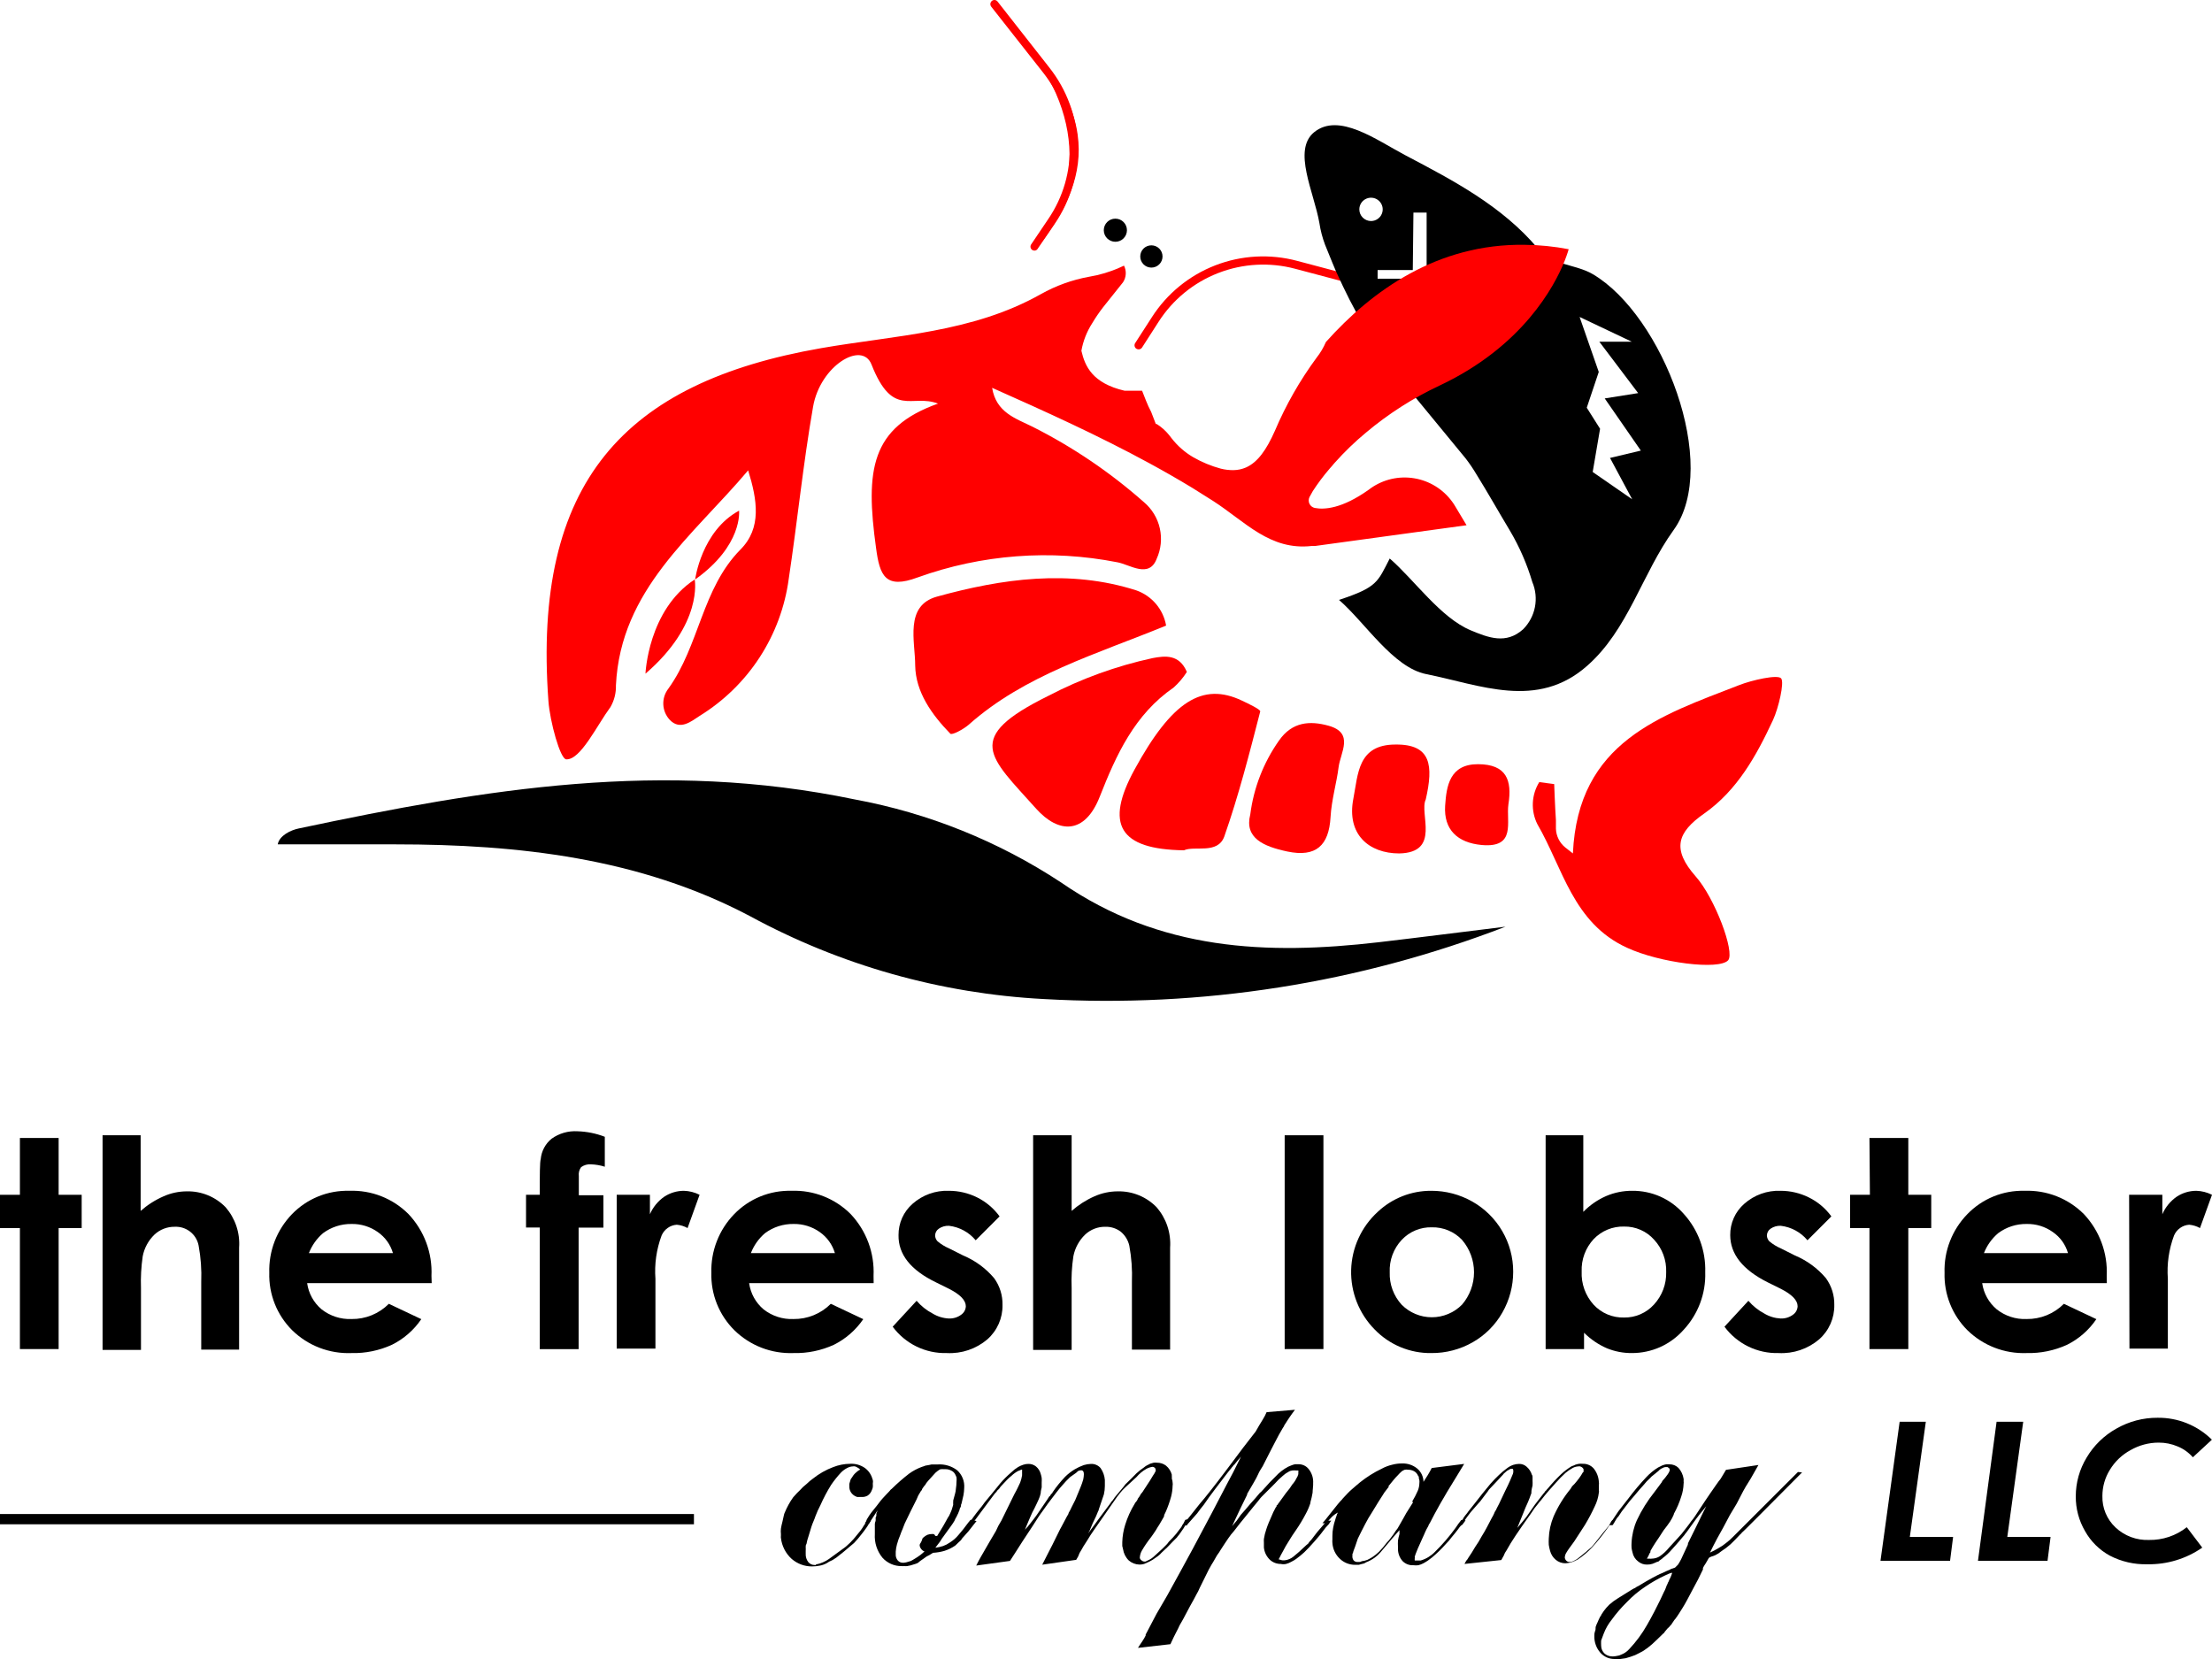 <?xml version="1.0" encoding="UTF-8"?> <svg xmlns="http://www.w3.org/2000/svg" width="120" height="90" viewBox="0 0 120 90" fill="none"><g clip-path="url(#clip0_2_1000)"><path d="M1.08 61.735H3.181V64.817H4.431V66.622H3.181V73.186H1.08V66.622H0V64.817H1.08V61.735Z" fill="black"></path><path d="M5.564 61.588H7.63V65.691C8.002 65.364 8.421 65.097 8.875 64.899C9.272 64.722 9.702 64.631 10.136 64.63C10.527 64.621 10.915 64.694 11.277 64.842C11.639 64.99 11.966 65.211 12.238 65.491C12.498 65.791 12.697 66.138 12.823 66.514C12.949 66.89 12.999 67.288 12.971 67.683V73.216H10.917V69.547C10.943 68.887 10.896 68.227 10.776 67.578C10.721 67.278 10.558 67.008 10.319 66.82C10.079 66.631 9.778 66.536 9.473 66.552C9.066 66.547 8.672 66.701 8.376 66.98C8.049 67.296 7.828 67.706 7.742 68.152C7.659 68.722 7.628 69.299 7.648 69.875V73.233H5.564V61.588Z" fill="black"></path><path d="M23.419 69.611H16.663C16.74 70.164 17.018 70.669 17.444 71.029C17.906 71.393 18.482 71.58 19.07 71.557C19.445 71.562 19.819 71.492 20.166 71.35C20.515 71.208 20.83 70.997 21.095 70.731L22.855 71.563C22.454 72.155 21.906 72.633 21.265 72.952C20.577 73.267 19.826 73.422 19.07 73.403C18.476 73.427 17.884 73.329 17.329 73.115C16.775 72.902 16.271 72.577 15.847 72.161C15.439 71.754 15.119 71.268 14.906 70.733C14.693 70.197 14.592 69.624 14.609 69.049C14.591 68.463 14.691 67.879 14.902 67.333C15.114 66.786 15.434 66.288 15.841 65.866C16.243 65.452 16.726 65.125 17.261 64.907C17.795 64.689 18.369 64.585 18.946 64.6C19.541 64.578 20.134 64.678 20.688 64.896C21.241 65.114 21.744 65.444 22.163 65.866C22.584 66.312 22.912 66.839 23.125 67.413C23.339 67.988 23.435 68.6 23.407 69.213L23.419 69.611ZM21.318 67.982C21.183 67.518 20.893 67.115 20.496 66.839C20.08 66.544 19.58 66.39 19.07 66.4C18.514 66.392 17.972 66.567 17.526 66.898C17.184 67.19 16.919 67.563 16.757 67.982H21.318Z" fill="black"></path><path d="M28.537 64.817H29.282C29.282 63.721 29.282 63.059 29.335 62.872C29.356 62.659 29.418 62.453 29.519 62.265C29.62 62.077 29.757 61.911 29.922 61.776C30.331 61.483 30.829 61.34 31.331 61.371C31.837 61.386 32.338 61.487 32.81 61.67V63.294C32.569 63.217 32.318 63.174 32.065 63.165C31.872 63.149 31.68 63.203 31.525 63.317C31.423 63.456 31.379 63.628 31.401 63.798V64.841H32.734V66.599H31.39V73.192H29.282V66.593H28.537V64.817Z" fill="black"></path><path d="M33.456 64.817H35.258V65.872C35.423 65.49 35.691 65.162 36.032 64.923C36.347 64.714 36.717 64.602 37.095 64.6C37.393 64.608 37.686 64.682 37.952 64.817L37.3 66.622C37.12 66.52 36.92 66.459 36.713 66.441C36.535 66.453 36.364 66.514 36.219 66.618C36.074 66.721 35.961 66.863 35.891 67.027C35.612 67.775 35.498 68.575 35.557 69.371V73.163H33.456V64.817Z" fill="black"></path><path d="M47.395 69.611H40.64C40.717 70.164 40.994 70.669 41.42 71.029C41.882 71.394 42.459 71.581 43.046 71.557C43.422 71.562 43.795 71.491 44.143 71.349C44.491 71.207 44.806 70.997 45.071 70.731L46.832 71.563C46.429 72.153 45.881 72.632 45.241 72.952C44.554 73.267 43.803 73.422 43.046 73.403C42.455 73.425 41.864 73.327 41.312 73.113C40.76 72.899 40.258 72.575 39.836 72.161C39.427 71.754 39.105 71.268 38.891 70.733C38.677 70.198 38.575 69.625 38.591 69.049C38.574 68.463 38.675 67.879 38.888 67.332C39.1 66.786 39.421 66.287 39.83 65.866C40.231 65.452 40.714 65.125 41.249 64.907C41.783 64.689 42.358 64.585 42.935 64.6C43.529 64.578 44.122 64.679 44.676 64.897C45.229 65.115 45.732 65.445 46.151 65.866C46.572 66.313 46.898 66.839 47.111 67.414C47.324 67.989 47.418 68.6 47.39 69.213L47.395 69.611ZM45.294 67.982C45.157 67.519 44.868 67.117 44.472 66.839C44.056 66.544 43.556 66.39 43.046 66.4C42.491 66.392 41.948 66.567 41.503 66.898C41.16 67.19 40.896 67.563 40.734 67.982H45.294Z" fill="black"></path><path d="M54.227 65.989L52.93 67.285C52.568 66.848 52.051 66.567 51.486 66.499C51.291 66.488 51.097 66.542 50.935 66.652C50.872 66.692 50.821 66.748 50.785 66.813C50.749 66.879 50.73 66.952 50.729 67.027C50.733 67.143 50.779 67.253 50.858 67.337C51.047 67.497 51.259 67.627 51.486 67.724L52.255 68.111C52.902 68.382 53.475 68.802 53.928 69.336C54.237 69.759 54.397 70.272 54.386 70.795C54.392 71.147 54.322 71.495 54.18 71.817C54.038 72.139 53.828 72.426 53.564 72.659C52.953 73.179 52.165 73.446 51.363 73.403C50.795 73.419 50.231 73.297 49.72 73.048C49.209 72.799 48.766 72.43 48.428 71.973L49.726 70.567C49.968 70.85 50.263 71.085 50.594 71.258C50.86 71.42 51.163 71.513 51.475 71.528C51.715 71.538 51.951 71.466 52.144 71.323C52.218 71.271 52.28 71.203 52.324 71.124C52.368 71.044 52.392 70.956 52.396 70.865C52.396 70.541 52.091 70.225 51.481 69.916L50.77 69.564C49.401 68.9 48.726 68.046 48.745 67.003C48.742 66.682 48.809 66.363 48.94 66.07C49.072 65.777 49.266 65.515 49.508 65.304C50.049 64.825 50.753 64.573 51.475 64.6C52.006 64.6 52.531 64.722 53.007 64.958C53.492 65.198 53.91 65.552 54.227 65.989Z" fill="black"></path><path d="M56.047 61.588H58.136V65.691C58.506 65.365 58.924 65.098 59.375 64.899C59.774 64.722 60.206 64.631 60.643 64.63C61.033 64.622 61.422 64.694 61.783 64.842C62.145 64.99 62.472 65.211 62.744 65.491C63.004 65.791 63.203 66.138 63.329 66.514C63.455 66.89 63.505 67.288 63.478 67.683V73.216H61.406V69.547C61.432 68.887 61.384 68.227 61.265 67.578C61.197 67.276 61.03 67.005 60.789 66.81C60.55 66.634 60.259 66.543 59.962 66.552C59.554 66.546 59.16 66.7 58.864 66.98C58.538 67.296 58.316 67.706 58.23 68.152C58.145 68.722 58.113 69.299 58.136 69.875V73.233H56.047V61.588Z" fill="black"></path><path d="M69.693 61.588H71.795V73.186H69.693V61.588Z" fill="black"></path><path d="M77.646 64.6C78.428 64.598 79.197 64.8 79.877 65.187C80.55 65.568 81.109 66.121 81.498 66.79C81.887 67.458 82.091 68.217 82.09 68.99C82.091 69.767 81.889 70.531 81.503 71.205C81.122 71.877 80.566 72.434 79.894 72.817C79.212 73.207 78.438 73.409 77.652 73.403C77.078 73.412 76.508 73.302 75.978 73.081C75.448 72.861 74.969 72.533 74.571 72.12C74.153 71.695 73.825 71.191 73.606 70.637C73.388 70.083 73.283 69.49 73.299 68.895C73.315 68.3 73.451 67.714 73.699 67.173C73.946 66.631 74.301 66.145 74.741 65.743C75.526 65.003 76.567 64.594 77.646 64.6ZM77.676 66.581C77.371 66.573 77.068 66.629 76.787 66.746C76.505 66.864 76.252 67.039 76.044 67.261C75.823 67.496 75.652 67.772 75.54 68.074C75.428 68.376 75.378 68.698 75.392 69.019C75.369 69.667 75.6 70.299 76.038 70.778C76.252 70.994 76.507 71.166 76.788 71.283C77.069 71.401 77.371 71.461 77.676 71.461C77.98 71.461 78.282 71.401 78.563 71.283C78.844 71.166 79.099 70.994 79.313 70.778C79.734 70.288 79.965 69.664 79.965 69.019C79.965 68.374 79.734 67.751 79.313 67.261C79.103 67.04 78.849 66.865 78.567 66.748C78.284 66.631 77.981 66.574 77.676 66.581Z" fill="black"></path><path d="M85.893 61.588V65.743C86.245 65.382 86.663 65.091 87.126 64.888C87.574 64.695 88.058 64.597 88.546 64.6C89.073 64.595 89.595 64.703 90.076 64.917C90.557 65.132 90.986 65.448 91.334 65.843C92.124 66.709 92.545 67.848 92.508 69.019C92.545 70.174 92.123 71.297 91.334 72.143C90.982 72.541 90.549 72.859 90.065 73.077C89.58 73.294 89.054 73.405 88.522 73.403C88.062 73.406 87.605 73.318 87.178 73.145C86.714 72.944 86.292 72.658 85.934 72.301V73.186H83.85V61.588H85.893ZM88.106 66.54C87.798 66.532 87.493 66.588 87.209 66.705C86.925 66.823 86.668 66.998 86.456 67.22C86.237 67.456 86.066 67.733 85.955 68.034C85.843 68.336 85.792 68.657 85.805 68.978C85.775 69.642 86.009 70.291 86.456 70.783C86.666 71.009 86.922 71.188 87.206 71.307C87.491 71.426 87.797 71.484 88.106 71.475C88.41 71.48 88.712 71.42 88.992 71.298C89.271 71.177 89.521 70.997 89.726 70.772C90.168 70.294 90.406 69.663 90.389 69.013C90.413 68.365 90.179 67.732 89.737 67.255C89.533 67.025 89.282 66.842 89 66.719C88.719 66.595 88.413 66.534 88.106 66.54Z" fill="black"></path><path d="M99.351 65.989L98.054 67.285C97.692 66.848 97.175 66.567 96.61 66.499C96.415 66.488 96.221 66.542 96.059 66.652C95.996 66.692 95.945 66.748 95.909 66.813C95.873 66.879 95.854 66.952 95.853 67.027C95.857 67.143 95.903 67.253 95.982 67.337C96.171 67.497 96.383 67.627 96.61 67.724L97.379 68.111C98.026 68.382 98.599 68.802 99.052 69.336C99.361 69.759 99.521 70.272 99.51 70.795C99.516 71.147 99.446 71.495 99.304 71.817C99.162 72.139 98.952 72.426 98.688 72.659C98.077 73.179 97.289 73.446 96.487 73.403C95.919 73.419 95.355 73.297 94.844 73.048C94.333 72.799 93.89 72.43 93.552 71.973L94.85 70.567C95.091 70.849 95.384 71.083 95.712 71.258C95.981 71.42 96.285 71.512 96.599 71.528C96.839 71.538 97.075 71.466 97.268 71.323C97.342 71.271 97.404 71.203 97.448 71.124C97.492 71.044 97.516 70.956 97.52 70.865C97.52 70.541 97.215 70.225 96.605 69.916L95.894 69.564C94.54 68.885 93.864 68.031 93.864 67.003C93.86 66.682 93.927 66.363 94.059 66.07C94.19 65.777 94.384 65.515 94.627 65.304C95.167 64.825 95.871 64.573 96.593 64.6C97.124 64.6 97.649 64.722 98.125 64.958C98.612 65.197 99.033 65.551 99.351 65.989Z" fill="black"></path><path d="M101.417 61.735H103.525V64.817H104.769V66.622H103.525V73.186H101.417V66.622H100.367V64.817H101.441L101.417 61.735Z" fill="black"></path><path d="M114.295 69.611H107.533C107.612 70.164 107.892 70.669 108.32 71.029C108.779 71.393 109.354 71.581 109.94 71.557C110.316 71.562 110.689 71.492 111.037 71.35C111.385 71.208 111.7 70.997 111.965 70.731L113.726 71.563C113.326 72.154 112.78 72.633 112.141 72.952C111.453 73.267 110.702 73.421 109.946 73.403C109.353 73.425 108.762 73.327 108.209 73.113C107.656 72.9 107.152 72.575 106.729 72.161C106.321 71.754 106.001 71.268 105.788 70.733C105.575 70.197 105.474 69.624 105.491 69.049C105.472 68.462 105.572 67.878 105.785 67.332C105.998 66.785 106.319 66.286 106.729 65.866C107.129 65.452 107.611 65.125 108.145 64.907C108.679 64.689 109.252 64.585 109.828 64.6C110.424 64.578 111.018 64.678 111.572 64.896C112.127 65.114 112.63 65.444 113.051 65.866C113.471 66.313 113.798 66.839 114.01 67.414C114.223 67.989 114.318 68.6 114.289 69.213L114.295 69.611ZM112.188 67.982C112.055 67.517 111.765 67.113 111.366 66.839C110.953 66.543 110.454 66.389 109.946 66.4C109.39 66.391 108.847 66.566 108.402 66.898C108.058 67.189 107.792 67.562 107.627 67.982H112.188Z" fill="black"></path><path d="M115.504 64.817H117.306V65.872C117.471 65.49 117.74 65.162 118.081 64.923C118.397 64.713 118.769 64.601 119.149 64.6C119.445 64.609 119.736 64.683 120 64.817L119.348 66.622C119.168 66.52 118.968 66.459 118.762 66.441C118.584 66.453 118.413 66.514 118.268 66.618C118.122 66.721 118.009 66.863 117.94 67.027C117.66 67.775 117.546 68.575 117.605 69.371V73.163H115.522L115.504 64.817Z" fill="black"></path><path d="M47.36 80.377C47.36 80.322 47.348 80.269 47.325 80.219C47.257 79.983 47.113 79.777 46.914 79.633C46.68 79.472 46.399 79.393 46.116 79.41C45.8 79.413 45.488 79.475 45.194 79.592C44.8 79.741 44.432 79.95 44.103 80.213C43.981 80.299 43.868 80.395 43.762 80.5C43.624 80.606 43.496 80.726 43.381 80.858C43.284 80.948 43.191 81.044 43.105 81.145L43.035 81.221C42.85 81.478 42.697 81.755 42.577 82.047C42.552 82.097 42.534 82.15 42.524 82.206L42.447 82.551C42.413 82.675 42.385 82.8 42.365 82.926C42.354 83.024 42.354 83.122 42.365 83.219V83.325C42.359 83.36 42.359 83.395 42.365 83.43C42.414 83.87 42.623 84.277 42.952 84.573C43.259 84.837 43.651 84.981 44.056 84.978C44.194 84.978 44.331 84.964 44.467 84.936C44.605 84.912 44.738 84.864 44.86 84.796L44.924 84.755L44.989 84.714C45.129 84.657 45.261 84.582 45.382 84.491C45.5 84.386 45.676 84.268 45.869 84.099C46.063 83.928 46.186 83.835 46.333 83.706C46.477 83.555 46.612 83.397 46.738 83.231C46.832 83.114 46.92 82.997 47.002 82.879C47.046 82.82 47.086 82.757 47.12 82.692L47.196 82.575L47.237 82.499L47.014 82.469V82.51L46.92 82.68C46.92 82.68 46.879 82.733 46.867 82.756C46.812 82.852 46.751 82.944 46.685 83.032C46.55 83.19 46.433 83.348 46.304 83.495C46.175 83.641 46.04 83.77 45.893 83.899L45.84 83.94L44.971 84.573C44.869 84.646 44.759 84.707 44.643 84.755C44.521 84.81 44.393 84.849 44.261 84.872C44.261 84.872 44.261 84.872 44.261 84.901H44.197C44.131 84.902 44.066 84.888 44.006 84.861C43.946 84.834 43.893 84.793 43.85 84.743C43.751 84.614 43.701 84.454 43.709 84.292V84.216C43.705 84.202 43.705 84.188 43.709 84.175V84.139C43.714 84.069 43.714 83.999 43.709 83.928C43.709 83.876 43.709 83.811 43.751 83.759C43.775 83.623 43.81 83.49 43.856 83.36C43.897 83.231 43.95 83.049 44.015 82.838C44.079 82.627 44.173 82.457 44.238 82.252C44.313 82.051 44.401 81.856 44.502 81.666C44.671 81.282 44.867 80.91 45.089 80.553C45.251 80.315 45.432 80.09 45.629 79.879C45.728 79.779 45.843 79.696 45.969 79.633C46.062 79.583 46.164 79.555 46.269 79.551C46.342 79.537 46.417 79.551 46.48 79.592C46.548 79.626 46.611 79.669 46.668 79.721C46.585 79.761 46.51 79.815 46.445 79.879C46.359 79.949 46.288 80.035 46.233 80.131L46.151 80.248C46.142 80.288 46.13 80.327 46.116 80.365C46.099 80.409 46.086 80.454 46.075 80.5V80.617C46.069 80.737 46.099 80.856 46.163 80.957C46.227 81.056 46.319 81.134 46.427 81.18C46.452 81.195 46.48 81.205 46.509 81.209C46.53 81.214 46.553 81.214 46.574 81.209C46.595 81.215 46.617 81.215 46.638 81.209H46.721C46.843 81.221 46.966 81.195 47.073 81.133C47.177 81.062 47.255 80.959 47.296 80.84C47.321 80.79 47.339 80.737 47.349 80.682C47.355 80.618 47.355 80.553 47.349 80.488C47.357 80.452 47.361 80.415 47.36 80.377Z" fill="black"></path><path d="M52.69 82.452H52.649C52.628 82.471 52.61 82.492 52.596 82.516C52.583 82.541 52.565 82.564 52.543 82.581C52.332 82.874 52.15 83.096 51.991 83.278C51.857 83.441 51.697 83.579 51.516 83.688C51.407 83.765 51.289 83.826 51.164 83.87C51.026 83.915 50.885 83.946 50.741 83.964L50.993 83.635L51.099 83.466L51.463 82.962C51.557 82.844 51.621 82.739 51.686 82.651C51.752 82.561 51.806 82.463 51.844 82.358C51.874 82.324 51.896 82.284 51.909 82.241L51.98 82.1C51.993 82.07 52.005 82.038 52.015 82.006C52.033 81.973 52.047 81.938 52.056 81.901C52.056 81.848 52.097 81.795 52.12 81.743C52.144 81.69 52.12 81.625 52.161 81.573C52.203 81.403 52.238 81.256 52.267 81.115C52.291 80.984 52.305 80.851 52.308 80.717C52.322 80.539 52.294 80.361 52.228 80.195C52.162 80.03 52.059 79.882 51.927 79.762C51.629 79.535 51.261 79.423 50.888 79.445H50.541C50.494 79.451 50.447 79.461 50.401 79.475L50.201 79.51C50.142 79.536 50.081 79.557 50.019 79.574C49.77 79.665 49.535 79.789 49.321 79.943C48.998 80.193 48.69 80.461 48.399 80.746C48.399 80.746 48.364 80.787 48.335 80.799C48.31 80.821 48.288 80.847 48.27 80.875C48.153 80.992 48.035 81.127 47.9 81.268C47.765 81.409 47.624 81.625 47.431 81.854C47.307 81.995 47.231 82.112 47.178 82.182C47.126 82.252 47.102 82.311 47.073 82.352L47.02 82.428V82.469L46.926 82.639H47.149L47.225 82.522L47.607 81.936C47.598 81.972 47.586 82.007 47.572 82.041C47.554 82.068 47.544 82.098 47.542 82.129C47.538 82.164 47.538 82.2 47.542 82.235C47.532 82.271 47.518 82.306 47.501 82.34C47.508 82.397 47.508 82.454 47.501 82.51C47.479 82.561 47.465 82.614 47.46 82.668C47.46 82.751 47.46 82.815 47.46 82.891V83.219C47.429 83.684 47.576 84.142 47.871 84.503C48.001 84.649 48.161 84.765 48.341 84.844C48.52 84.923 48.714 84.963 48.91 84.96C48.957 84.965 49.004 84.965 49.051 84.96C49.103 84.966 49.156 84.966 49.209 84.96C49.335 84.942 49.459 84.91 49.579 84.866C49.652 84.848 49.722 84.822 49.79 84.79L49.919 84.684L50.277 84.433L50.407 84.368L50.618 84.239C50.827 84.227 51.033 84.192 51.234 84.134C51.443 84.068 51.641 83.971 51.821 83.847C51.874 83.794 51.927 83.753 51.974 83.7L52.132 83.553L52.203 83.448L52.543 83.067L52.819 82.715L52.977 82.516L52.69 82.452ZM50.624 83.219H50.571C50.485 83.218 50.399 83.232 50.318 83.26C50.236 83.296 50.161 83.346 50.095 83.407L50.06 83.442C50.048 83.454 50.039 83.468 50.031 83.483C50.031 83.483 50.031 83.483 50.031 83.518C50.007 83.566 49.985 83.615 49.966 83.665C49.934 83.708 49.909 83.755 49.89 83.805C49.89 83.887 49.919 83.966 49.972 84.028C50.015 84.093 50.079 84.141 50.154 84.163C50.101 84.216 50.025 84.28 49.931 84.356C49.837 84.433 49.696 84.515 49.526 84.62C49.356 84.725 49.368 84.684 49.274 84.725C49.194 84.753 49.111 84.77 49.027 84.778H48.974C48.925 84.778 48.876 84.767 48.83 84.747C48.785 84.727 48.744 84.698 48.71 84.661C48.669 84.615 48.638 84.561 48.618 84.503C48.597 84.445 48.589 84.383 48.593 84.321V84.175C48.602 84.046 48.624 83.918 48.657 83.794C48.706 83.609 48.769 83.429 48.845 83.254L48.88 83.155L48.922 83.049L48.963 82.956C48.972 82.924 48.984 82.892 48.998 82.862L49.08 82.651L49.397 81.995L49.726 81.338L49.814 81.133L49.908 80.975C49.934 80.92 49.97 80.871 50.013 80.828C50.013 80.775 50.066 80.723 50.09 80.682C50.12 80.635 50.155 80.592 50.195 80.553C50.218 80.507 50.246 80.464 50.277 80.424L50.365 80.318L50.747 79.897C50.821 79.829 50.902 79.768 50.987 79.715C51.013 79.709 51.038 79.705 51.064 79.703C51.103 79.698 51.142 79.698 51.181 79.703H51.234H51.299C51.405 79.702 51.51 79.728 51.604 79.779C51.695 79.82 51.769 79.89 51.815 79.978C51.845 80.033 51.87 80.09 51.891 80.148C51.899 80.222 51.899 80.297 51.891 80.371C51.889 80.507 51.877 80.642 51.856 80.775C51.856 80.934 51.774 81.145 51.709 81.409C51.715 81.43 51.715 81.452 51.709 81.473C51.708 81.49 51.708 81.508 51.709 81.526C51.704 81.543 51.704 81.561 51.709 81.578C51.709 81.608 51.709 81.62 51.709 81.643C51.668 81.76 51.645 81.883 51.604 81.971C51.563 82.059 51.528 82.159 51.486 82.235L51.434 82.311L51.169 82.786L50.841 83.325H50.788C50.771 83.319 50.752 83.319 50.735 83.325C50.73 83.298 50.717 83.273 50.697 83.254C50.677 83.235 50.651 83.223 50.624 83.219Z" fill="black"></path><path d="M64.299 82.452L64.258 82.534L64.194 82.663C64.153 82.718 64.117 82.776 64.088 82.838C64.006 82.938 63.918 83.073 63.812 83.202C63.706 83.331 63.572 83.477 63.401 83.647C63.368 83.7 63.328 83.749 63.284 83.794C63.238 83.834 63.195 83.877 63.155 83.923L63.049 84.028L62.574 84.462C62.509 84.519 62.438 84.568 62.362 84.608L62.139 84.714H62.098C62.035 84.715 61.974 84.692 61.928 84.649C61.882 84.62 61.848 84.574 61.834 84.52V84.491C61.843 84.357 61.884 84.226 61.952 84.11C62.09 83.873 62.245 83.646 62.415 83.43C62.443 83.397 62.469 83.362 62.492 83.325L62.574 83.208C62.659 83.089 62.738 82.966 62.809 82.838C62.902 82.71 62.979 82.551 63.084 82.381C63.19 82.211 63.137 82.246 63.161 82.182C63.196 82.117 63.227 82.051 63.255 81.983C63.365 81.728 63.457 81.466 63.53 81.198C63.581 81.006 63.608 80.809 63.613 80.612C63.624 80.547 63.624 80.482 63.613 80.418C63.611 80.35 63.597 80.282 63.572 80.219C63.574 80.18 63.574 80.141 63.572 80.102C63.566 80.071 63.566 80.039 63.572 80.008C63.522 79.812 63.411 79.638 63.255 79.51C63.114 79.404 62.943 79.349 62.767 79.351C62.707 79.343 62.646 79.343 62.586 79.351L62.398 79.404L62.298 79.457L62.204 79.504C62.178 79.523 62.151 79.541 62.122 79.557L62.057 79.609C61.909 79.707 61.77 79.817 61.641 79.938C61.494 80.084 61.312 80.283 61.054 80.523C60.989 80.617 60.907 80.711 60.819 80.817C60.731 80.922 60.608 81.063 60.472 81.233C60.457 81.261 60.439 81.289 60.42 81.315C60.399 81.332 60.383 81.354 60.373 81.379C60.373 81.379 60.332 81.432 60.302 81.455C60.287 81.484 60.269 81.511 60.249 81.537L59.868 82.047L59.61 82.393L59.357 82.745L59.029 83.19L59.105 83.049L59.281 82.633L59.451 82.276L59.528 82.094C59.544 82.06 59.557 82.025 59.569 81.989C59.598 81.959 59.598 81.924 59.61 81.883C59.739 81.514 59.833 81.239 59.886 81.069C59.92 80.919 59.938 80.765 59.938 80.612V80.518V80.283C59.919 80.051 59.838 79.829 59.704 79.639C59.64 79.566 59.562 79.508 59.473 79.47C59.385 79.431 59.289 79.413 59.193 79.416C59.058 79.419 58.923 79.441 58.794 79.48C58.62 79.542 58.453 79.621 58.295 79.715C58.11 79.827 57.938 79.961 57.784 80.113C57.532 80.377 57.302 80.661 57.098 80.963C57.098 80.963 57.098 81.004 57.062 81.016C57.027 81.028 57.062 81.057 57.021 81.057L56.98 81.121C56.98 81.121 56.98 81.162 56.927 81.174L56.81 81.356L56.522 81.778L56.235 82.2L56.1 82.381C56.035 82.475 55.953 82.563 55.877 82.668C55.8 82.774 55.706 82.879 55.601 82.985C55.654 82.856 55.706 82.739 55.748 82.633C55.789 82.528 55.836 82.422 55.877 82.329L55.994 82.065L56.111 81.842C56.217 81.62 56.299 81.461 56.352 81.332C56.4 81.227 56.435 81.117 56.458 81.004C56.458 80.887 56.493 80.781 56.511 80.688C56.515 80.6 56.515 80.512 56.511 80.424C56.517 80.342 56.517 80.26 56.511 80.178C56.499 80.102 56.481 80.028 56.458 79.955C56.416 79.8 56.328 79.661 56.205 79.557C56.091 79.465 55.948 79.415 55.8 79.416C55.707 79.415 55.614 79.429 55.525 79.457C55.422 79.49 55.324 79.533 55.231 79.586C55.093 79.671 54.965 79.771 54.85 79.885C54.639 80.064 54.442 80.26 54.263 80.471L53.787 81.057L53.593 81.291C53.475 81.425 53.365 81.566 53.265 81.713L52.96 82.094L52.778 82.34L52.713 82.434L52.555 82.645H52.748L52.936 82.411L53.2 82.053L53.553 81.578L53.934 81.069C53.96 81.029 53.992 80.994 54.028 80.963C54.057 80.931 54.083 80.896 54.104 80.858L54.198 80.77C54.231 80.731 54.261 80.69 54.286 80.647C54.538 80.371 54.721 80.178 54.873 80.061C54.978 79.96 55.097 79.873 55.225 79.803L55.331 79.762C55.367 79.741 55.407 79.727 55.448 79.721V79.773C55.448 79.773 55.448 79.773 55.448 79.826V80.037C55.426 80.171 55.391 80.303 55.343 80.43C55.272 80.576 55.184 80.787 55.026 81.063L54.615 81.901L54.327 82.487L54.157 82.78L54.028 83.055L53.682 83.641L53.212 84.456L53.095 84.667L52.96 84.931L54.791 84.679L55.131 84.151L55.448 83.653L56.035 82.762C56.246 82.434 56.405 82.176 56.534 82.012L56.851 81.567C57.203 81.11 57.438 80.781 57.626 80.582C57.761 80.421 57.906 80.268 58.06 80.125L58.377 79.902C58.418 79.867 58.453 79.826 58.495 79.797C58.541 79.778 58.591 79.766 58.641 79.762C58.664 79.76 58.688 79.765 58.709 79.774C58.73 79.783 58.749 79.797 58.764 79.814C58.79 79.863 58.802 79.918 58.8 79.973C58.797 80.071 58.785 80.169 58.764 80.266C58.723 80.407 58.674 80.546 58.618 80.682L58.33 81.379C58.26 81.508 58.195 81.643 58.142 81.748C58.093 81.861 58.036 81.971 57.972 82.077C57.969 82.115 57.955 82.152 57.931 82.182L57.878 82.27L57.567 82.856L57.514 82.95L57.092 83.805L56.869 84.239L56.54 84.884L58.383 84.62L58.489 84.438L58.565 84.251C58.63 84.134 58.712 84.016 58.776 83.888L58.987 83.559L59.169 83.266L59.445 82.862L59.956 82.129L60.167 81.825L60.461 81.403C60.566 81.244 60.666 81.115 60.76 80.998C60.841 80.896 60.929 80.8 61.024 80.711L61.658 80.125C61.81 79.946 61.993 79.795 62.198 79.68C62.304 79.623 62.419 79.587 62.538 79.574C62.584 79.58 62.626 79.603 62.656 79.639C62.671 79.655 62.682 79.675 62.689 79.696C62.696 79.717 62.699 79.74 62.697 79.762V79.797C62.657 79.886 62.608 79.97 62.55 80.049C62.486 80.166 62.327 80.418 62.092 80.77C62.051 80.822 62.028 80.875 61.998 80.916C61.967 80.962 61.932 81.005 61.893 81.045L61.817 81.18C61.783 81.221 61.752 81.264 61.723 81.309C61.723 81.362 61.67 81.403 61.646 81.455C61.606 81.491 61.574 81.535 61.553 81.584C61.336 81.939 61.164 82.319 61.042 82.715C60.946 83.021 60.892 83.339 60.883 83.659C60.883 83.735 60.883 83.805 60.883 83.87C60.893 83.927 60.907 83.984 60.924 84.04C60.958 84.273 61.067 84.49 61.236 84.655C61.399 84.796 61.607 84.875 61.822 84.878C61.906 84.878 61.989 84.866 62.069 84.843L62.345 84.72C62.472 84.659 62.592 84.584 62.703 84.497C62.819 84.425 62.924 84.336 63.014 84.233L63.343 83.923L63.607 83.647L63.847 83.407L63.883 83.354C63.945 83.285 64.002 83.21 64.053 83.132C64.162 82.987 64.26 82.834 64.346 82.674C64.364 82.656 64.376 82.634 64.382 82.61C64.382 82.581 64.423 82.569 64.434 82.54C64.446 82.51 64.434 82.504 64.434 82.475C64.434 82.446 64.434 82.422 64.475 82.411L64.299 82.452Z" fill="black"></path><path d="M71.953 82.504L71.836 82.674L71.454 83.12L71.149 83.518L71.031 83.647C71.031 83.647 70.99 83.7 70.967 83.741C70.933 83.763 70.902 83.789 70.873 83.817C70.574 84.104 70.333 84.315 70.163 84.45C70.031 84.556 69.873 84.623 69.705 84.644C69.654 84.649 69.603 84.649 69.552 84.644L69.365 84.591C69.408 84.519 69.448 84.445 69.482 84.368L69.605 84.145C69.699 83.96 69.803 83.78 69.916 83.606C70.022 83.419 70.157 83.225 70.298 83.02C70.497 82.733 70.677 82.434 70.838 82.124C70.94 81.936 71.025 81.74 71.09 81.537V81.496C71.139 81.325 71.178 81.151 71.208 80.975C71.208 80.828 71.237 80.682 71.237 80.565V80.471C71.257 80.192 71.171 79.916 70.996 79.697C70.931 79.614 70.847 79.547 70.751 79.501C70.656 79.456 70.551 79.432 70.445 79.433C70.38 79.433 70.327 79.433 70.263 79.433C70.19 79.448 70.12 79.47 70.051 79.498L69.869 79.574C69.819 79.61 69.766 79.641 69.711 79.668C69.584 79.75 69.465 79.842 69.353 79.943L68.883 80.418L68.431 80.916L68.343 80.992L68.12 81.256L67.827 81.584L67.569 81.889L67.316 82.176L67.093 82.493L66.841 82.792L67.305 81.807L67.657 81.086V81.045C67.95 80.535 68.161 80.195 68.244 79.996C68.326 79.797 68.437 79.656 68.502 79.539C68.766 79.011 68.989 78.59 69.147 78.279C69.306 77.968 69.453 77.693 69.594 77.464C69.63 77.421 69.657 77.371 69.676 77.318L69.752 77.201C69.834 77.083 69.899 76.96 69.975 76.861C70.051 76.761 70.145 76.609 70.251 76.48L68.713 76.609L68.619 76.808L68.502 77.013L68.308 77.33L68.12 77.658L67.439 78.537C66.794 79.404 66.336 80.008 66.043 80.389C65.749 80.77 65.532 81.045 65.35 81.268L65.074 81.596L64.61 82.182L64.335 82.522L64.141 82.756H64.194H64.376C64.376 82.756 64.417 82.715 64.428 82.686L64.945 82.1C65.074 81.918 65.192 81.772 65.297 81.643L65.602 81.209L65.943 80.752L66.389 80.166C66.536 79.984 66.653 79.809 66.782 79.668C66.808 79.625 66.84 79.586 66.876 79.551C66.899 79.509 66.931 79.473 66.97 79.445L67.14 79.234C67.205 79.17 67.257 79.088 67.322 79.023L66.905 79.861L66.547 80.535L65.761 82.041C64.927 83.618 64.364 84.667 64.047 85.235C63.73 85.804 63.495 86.232 63.325 86.548L62.738 87.556L62.151 88.675V88.728C62.098 88.836 62.037 88.94 61.969 89.039C61.905 89.144 61.811 89.262 61.734 89.396L63.495 89.197C63.63 88.904 63.736 88.681 63.812 88.541C63.889 88.4 63.947 88.277 63.994 88.171L64.182 87.843L64.552 87.146C64.704 86.871 64.828 86.659 64.904 86.501C64.974 86.385 65.035 86.264 65.086 86.138L65.573 85.153L65.626 85.06C65.667 84.995 65.69 84.942 65.72 84.89C65.749 84.837 65.784 84.784 65.825 84.72C65.867 84.655 65.954 84.497 66.019 84.38C66.096 84.278 66.166 84.173 66.23 84.063C66.389 83.811 66.536 83.6 66.641 83.442C66.732 83.308 66.832 83.181 66.941 83.061L67.287 82.616L67.469 82.393L67.915 81.842L68.009 81.725C68.138 81.567 68.244 81.45 68.32 81.344C68.396 81.239 68.496 81.145 68.572 81.069L69.159 80.483C69.293 80.331 69.438 80.19 69.594 80.061C69.683 79.977 69.784 79.906 69.893 79.85C69.956 79.807 70.029 79.781 70.104 79.773C70.182 79.765 70.261 79.765 70.339 79.773H70.433C70.44 79.808 70.44 79.844 70.433 79.879V79.973C70.411 80.056 70.376 80.135 70.327 80.207C70.269 80.327 70.194 80.437 70.104 80.535L69.963 80.746L69.752 81.01L69.371 81.537L69.329 81.59C69.329 81.59 69.329 81.625 69.277 81.655C69.224 81.684 69.277 81.719 69.236 81.748C69.194 81.778 69.171 81.866 69.13 81.93C69.089 81.995 69.065 82.059 69.024 82.153C68.872 82.493 68.766 82.739 68.695 82.967C68.636 83.137 68.592 83.311 68.566 83.489C68.561 83.551 68.561 83.614 68.566 83.677V83.805C68.562 83.829 68.562 83.853 68.566 83.876V83.952C68.592 84.207 68.709 84.444 68.895 84.62C69.055 84.766 69.265 84.845 69.482 84.843C69.577 84.864 69.675 84.864 69.77 84.843C69.87 84.817 69.967 84.778 70.057 84.725L70.204 84.644L70.321 84.567C70.473 84.457 70.618 84.337 70.756 84.21C70.902 84.069 71.084 83.882 71.307 83.624C71.401 83.507 71.507 83.401 71.613 83.266C71.718 83.132 71.818 83.002 71.924 82.862L72.082 82.692C72.135 82.622 72.176 82.557 72.217 82.493L71.953 82.504Z" fill="black"></path><path d="M79.325 82.463H79.272C79.219 82.528 79.167 82.592 79.114 82.668C79.061 82.745 79.008 82.815 78.961 82.891C78.625 83.356 78.25 83.791 77.84 84.192C77.63 84.409 77.367 84.569 77.077 84.655H76.907H76.748C76.748 84.655 76.748 84.655 76.748 84.603C76.745 84.596 76.744 84.589 76.744 84.582C76.744 84.575 76.745 84.568 76.748 84.561C76.754 84.523 76.754 84.483 76.748 84.444C76.763 84.417 76.773 84.387 76.778 84.356L76.813 84.263L76.919 83.999L77.077 83.647L77.171 83.436C77.224 83.331 77.265 83.225 77.312 83.12C77.359 83.014 77.406 82.921 77.459 82.833C77.482 82.797 77.5 82.757 77.511 82.715C77.531 82.679 77.553 82.644 77.576 82.61C77.734 82.293 77.922 81.954 78.128 81.584C78.333 81.215 78.627 80.729 79.008 80.113L79.431 79.416L77.67 79.639C77.605 79.773 77.529 79.902 77.459 80.019C77.388 80.137 77.3 80.272 77.224 80.389C77.222 80.251 77.191 80.116 77.132 79.991C77.073 79.867 76.988 79.757 76.883 79.668C76.654 79.48 76.364 79.382 76.067 79.392C75.889 79.39 75.712 79.412 75.539 79.457C75.334 79.504 75.137 79.579 74.952 79.68C74.534 79.88 74.14 80.128 73.778 80.418C73.632 80.535 73.491 80.664 73.332 80.799C73.174 80.934 73.027 81.098 72.857 81.279C72.815 81.337 72.768 81.389 72.716 81.438C72.671 81.497 72.622 81.554 72.569 81.608L71.888 82.463L71.742 82.633H71.977C72.05 82.513 72.139 82.403 72.241 82.305C72.34 82.204 72.455 82.119 72.581 82.053C72.546 82.109 72.52 82.17 72.505 82.235C72.479 82.3 72.457 82.366 72.44 82.434C72.39 82.579 72.35 82.728 72.323 82.879C72.296 83.022 72.282 83.168 72.282 83.313C72.282 83.378 72.282 83.448 72.282 83.512C72.275 83.577 72.275 83.641 72.282 83.706C72.303 84.038 72.453 84.349 72.698 84.573C72.916 84.777 73.204 84.89 73.503 84.89H73.714L73.908 84.837C73.944 84.835 73.98 84.825 74.013 84.808C74.048 84.796 74.079 84.778 74.107 84.755C74.277 84.691 74.437 84.604 74.583 84.497C74.693 84.417 74.793 84.325 74.882 84.222L75.516 83.471L75.633 83.337L75.921 83.008C75.921 83.008 75.921 83.049 75.921 83.061V83.102C75.921 83.132 75.921 83.143 75.921 83.167C75.926 83.184 75.926 83.202 75.921 83.219C75.885 83.337 75.858 83.456 75.839 83.577C75.833 83.686 75.833 83.796 75.839 83.905V84.034C75.839 84.276 75.929 84.51 76.091 84.69C76.167 84.767 76.259 84.826 76.361 84.865C76.462 84.903 76.57 84.92 76.678 84.913C76.766 84.924 76.854 84.924 76.942 84.913C77.038 84.89 77.131 84.854 77.218 84.808C77.385 84.719 77.542 84.612 77.688 84.491C77.956 84.267 78.208 84.022 78.439 83.758C78.555 83.644 78.66 83.521 78.756 83.389C78.873 83.26 78.979 83.114 79.096 82.967L79.19 82.838C79.225 82.795 79.264 82.756 79.307 82.721C79.307 82.721 79.307 82.721 79.337 82.721C79.355 82.678 79.38 82.638 79.413 82.604L79.507 82.475L79.325 82.463ZM76.66 81.496L76.29 82.082L76.144 82.346L75.897 82.78C75.85 82.875 75.791 82.964 75.721 83.044C75.637 83.18 75.545 83.311 75.445 83.436L75.34 83.571L75.222 83.7C75.095 83.872 74.956 84.034 74.806 84.186C74.695 84.293 74.576 84.389 74.448 84.474C74.362 84.527 74.274 84.576 74.183 84.62C74.084 84.659 73.979 84.685 73.872 84.696C73.837 84.723 73.793 84.737 73.749 84.737H73.649C73.61 84.739 73.571 84.733 73.535 84.719C73.498 84.705 73.465 84.683 73.438 84.655C73.409 84.618 73.388 84.576 73.376 84.531C73.364 84.485 73.361 84.438 73.368 84.391V84.309C73.385 84.278 73.399 84.245 73.409 84.21C73.409 84.157 73.462 84.063 73.514 83.905L73.661 83.471L73.855 83.079C73.919 82.944 73.99 82.815 74.066 82.668L74.236 82.358L74.418 82.065L74.776 81.479L75.105 80.963C75.181 80.858 75.252 80.77 75.316 80.688C75.381 80.606 75.316 80.647 75.316 80.635C75.551 80.342 75.71 80.148 75.815 80.049C75.887 79.965 75.966 79.886 76.05 79.814C76.099 79.78 76.152 79.753 76.208 79.732C76.269 79.721 76.33 79.721 76.39 79.732C76.501 79.731 76.61 79.757 76.707 79.809C76.809 79.863 76.888 79.953 76.93 80.061C76.95 80.078 76.964 80.1 76.971 80.125C76.967 80.146 76.967 80.168 76.971 80.189C76.984 80.228 76.994 80.267 77.001 80.307C77.007 80.355 77.007 80.404 77.001 80.453C76.999 80.598 76.969 80.742 76.913 80.875C76.825 81.077 76.722 81.273 76.608 81.461L76.66 81.496Z" fill="black"></path><path d="M87.648 82.463H87.466C87.437 82.516 87.401 82.557 87.372 82.61L87.337 82.686C87.337 82.715 87.307 82.727 87.307 82.739L86.926 83.202L86.556 83.671C86.48 83.776 86.398 83.858 86.333 83.934L86.098 84.134L86.057 84.175L85.611 84.538C85.558 84.579 85.501 84.615 85.441 84.644C85.374 84.682 85.303 84.713 85.23 84.737C85.22 84.74 85.21 84.74 85.2 84.737H85.147C85.085 84.738 85.024 84.715 84.977 84.673C84.93 84.627 84.899 84.568 84.889 84.503C84.892 84.404 84.922 84.309 84.977 84.227C85.042 84.11 85.189 83.911 85.412 83.606L85.453 83.542L85.981 82.727C86.178 82.401 86.356 82.065 86.515 81.719C86.632 81.484 86.707 81.23 86.738 80.969C86.747 80.926 86.747 80.883 86.738 80.84V80.565C86.747 80.512 86.747 80.459 86.738 80.406C86.725 80.132 86.625 79.869 86.451 79.656C86.377 79.575 86.286 79.51 86.184 79.468C86.083 79.425 85.974 79.406 85.864 79.41C85.797 79.404 85.73 79.404 85.664 79.41C85.592 79.421 85.521 79.439 85.453 79.463C85.416 79.485 85.376 79.503 85.335 79.516C85.293 79.526 85.253 79.543 85.218 79.568C85.03 79.687 84.853 79.822 84.69 79.973C84.43 80.222 84.185 80.486 83.956 80.764C83.932 80.779 83.913 80.802 83.903 80.828L83.85 80.881C83.826 80.896 83.808 80.919 83.797 80.945C83.787 80.972 83.768 80.994 83.745 81.01L83.598 81.198L83.269 81.625L82.8 82.299L82.577 82.575L82.313 82.885L82.759 81.784C82.876 81.537 82.941 81.367 82.982 81.262C83.023 81.156 83.046 81.074 83.076 81.01V80.969C83.076 80.822 83.117 80.694 83.14 80.588C83.145 80.496 83.145 80.404 83.14 80.312V80.143C83.14 80.09 83.14 80.049 83.105 80.008C83.052 79.834 82.95 79.68 82.811 79.562C82.7 79.464 82.555 79.412 82.406 79.416C82.299 79.418 82.192 79.436 82.09 79.469C81.967 79.513 81.852 79.576 81.749 79.656C81.596 79.767 81.451 79.889 81.315 80.019C81.156 80.166 81.01 80.324 80.857 80.494L80.405 81.045L80.076 81.467L79.648 82.006L79.595 82.082C79.519 82.17 79.448 82.262 79.384 82.358C79.384 82.399 79.331 82.44 79.302 82.475C79.264 82.548 79.221 82.619 79.172 82.686H79.319C79.436 82.504 79.542 82.358 79.607 82.27C79.671 82.182 79.736 82.1 79.789 82.03L80.188 81.573L80.305 81.444L80.722 80.893L80.775 80.811L81.186 80.377C81.315 80.231 81.409 80.131 81.462 80.078C81.514 80.025 81.555 79.984 81.579 79.943L81.761 79.785C81.801 79.773 81.837 79.751 81.867 79.721C81.908 79.721 81.931 79.68 81.972 79.68H82.007C82.007 79.68 82.007 79.68 82.048 79.68C82.06 79.683 82.07 79.69 82.077 79.7C82.085 79.709 82.089 79.72 82.09 79.732C82.109 79.83 82.095 79.931 82.048 80.019C81.996 80.148 81.878 80.442 81.667 80.858L81.326 81.578L81.18 81.86C81.18 81.895 81.144 81.936 81.115 81.977C81.101 82.014 81.084 82.049 81.062 82.082C81.062 82.118 81.021 82.159 81.01 82.2C80.998 82.241 80.969 82.276 80.945 82.317L80.669 82.844C80.575 83.014 80.487 83.184 80.382 83.342C80.275 83.545 80.155 83.741 80.023 83.928C79.906 84.128 79.789 84.321 79.654 84.514C79.629 84.567 79.595 84.614 79.554 84.655C79.515 84.715 79.479 84.778 79.448 84.843L81.444 84.632C81.474 84.584 81.501 84.535 81.526 84.485C81.555 84.44 81.581 84.393 81.602 84.345C81.602 84.304 81.643 84.263 81.655 84.222L81.731 84.104C81.867 83.858 82.025 83.594 82.219 83.307C82.412 83.02 82.682 82.622 83.034 82.135C83.076 82.071 83.128 82.006 83.169 81.936C83.211 81.867 83.258 81.803 83.31 81.743L83.445 81.573C83.487 81.512 83.534 81.455 83.586 81.403C83.891 81.004 84.173 80.694 84.402 80.442C84.568 80.252 84.744 80.072 84.93 79.902C85.055 79.797 85.191 79.704 85.335 79.627C85.427 79.581 85.527 79.555 85.629 79.551C85.658 79.544 85.688 79.544 85.717 79.551C85.75 79.56 85.782 79.573 85.811 79.592C85.852 79.617 85.885 79.653 85.905 79.697C85.91 79.744 85.91 79.791 85.905 79.838C85.901 79.847 85.901 79.858 85.905 79.867C85.905 79.867 85.905 79.867 85.875 79.867C85.811 79.981 85.741 80.09 85.664 80.195C85.588 80.301 85.505 80.395 85.418 80.5L85.3 80.617C85.264 80.663 85.233 80.712 85.206 80.764C84.832 81.218 84.522 81.721 84.285 82.258C84.124 82.641 84.034 83.05 84.02 83.466C84.014 83.579 84.014 83.692 84.02 83.805C84.037 83.916 84.061 84.026 84.091 84.134C84.141 84.324 84.25 84.495 84.402 84.62C84.547 84.741 84.73 84.807 84.919 84.808C85.03 84.8 85.14 84.783 85.247 84.755C85.369 84.712 85.487 84.659 85.599 84.597C85.873 84.415 86.125 84.203 86.351 83.964C86.689 83.595 87.001 83.203 87.284 82.792C87.337 82.715 87.39 82.633 87.442 82.569C87.477 82.536 87.503 82.496 87.519 82.452C87.546 82.427 87.569 82.4 87.589 82.37L87.648 82.463Z" fill="black"></path><path d="M97.538 79.855C95.959 81.426 94.104 83.29 94.016 83.372C93.902 83.491 93.778 83.601 93.646 83.7C93.515 83.809 93.374 83.906 93.224 83.987C93.076 84.076 92.923 84.156 92.766 84.227L92.936 83.882L93.147 83.477L93.488 82.862L93.846 82.188L94.198 81.602L94.227 81.549L94.568 80.893L94.703 80.653L94.979 80.207L95.149 79.908L95.395 79.475L93.635 79.738C93.529 79.92 93.453 80.049 93.4 80.131C93.357 80.212 93.304 80.287 93.241 80.354L93.083 80.576L92.766 81.033L92.531 81.379L92.279 81.76L91.95 82.258C91.89 82.351 91.823 82.439 91.751 82.522C91.686 82.627 91.592 82.733 91.486 82.879L91.228 83.208L91.029 83.43L90.541 83.964C90.397 84.14 90.23 84.296 90.043 84.427C89.912 84.509 89.762 84.553 89.608 84.556C89.565 84.561 89.522 84.561 89.479 84.556H89.344L89.426 84.409C89.445 84.359 89.467 84.31 89.491 84.263L89.532 84.21C89.538 84.189 89.538 84.166 89.532 84.145C89.614 83.999 89.702 83.846 89.808 83.688C89.913 83.53 90.072 83.307 90.254 83.014C90.401 82.833 90.518 82.663 90.6 82.545C90.681 82.421 90.75 82.29 90.806 82.153C90.803 82.148 90.802 82.143 90.802 82.138C90.802 82.133 90.803 82.128 90.806 82.124C90.974 81.822 91.109 81.504 91.211 81.174C91.285 80.955 91.327 80.726 91.334 80.494C91.343 80.446 91.343 80.396 91.334 80.348C91.34 80.305 91.34 80.261 91.334 80.219C91.299 80.001 91.203 79.798 91.058 79.633C90.994 79.57 90.917 79.52 90.834 79.487C90.75 79.454 90.661 79.438 90.571 79.439C90.51 79.434 90.449 79.434 90.389 79.439C90.324 79.448 90.261 79.466 90.201 79.492C90.166 79.492 90.125 79.533 90.084 79.545L89.954 79.609C89.721 79.752 89.508 79.926 89.321 80.125C88.97 80.497 88.641 80.888 88.335 81.297C88.153 81.52 87.982 81.754 87.795 81.989L87.442 82.516C87.413 82.569 87.378 82.61 87.349 82.663C87.333 82.689 87.315 82.715 87.296 82.739H87.478C87.512 82.706 87.538 82.666 87.554 82.622C87.578 82.599 87.596 82.57 87.607 82.54L87.695 82.393C87.724 82.345 87.759 82.302 87.8 82.264C87.911 82.084 88.035 81.911 88.17 81.748C88.328 81.53 88.499 81.32 88.681 81.121C88.869 80.899 89.021 80.711 89.156 80.57C89.268 80.429 89.391 80.297 89.526 80.178L89.591 80.107L89.972 79.797C90.033 79.727 90.109 79.673 90.195 79.639C90.246 79.606 90.305 79.587 90.365 79.586C90.406 79.586 90.43 79.586 90.442 79.586C90.456 79.585 90.47 79.589 90.483 79.596C90.495 79.603 90.505 79.614 90.512 79.627C90.527 79.632 90.541 79.64 90.552 79.651C90.563 79.662 90.572 79.676 90.577 79.691C90.588 79.722 90.588 79.755 90.577 79.785C90.554 79.85 90.522 79.911 90.483 79.967C90.388 80.106 90.282 80.237 90.166 80.359V80.389L89.755 80.94C89.377 81.412 89.055 81.927 88.798 82.475C88.628 82.86 88.531 83.274 88.511 83.694C88.505 83.786 88.505 83.878 88.511 83.969C88.523 84.055 88.54 84.139 88.564 84.222C88.601 84.416 88.71 84.589 88.869 84.708C89.003 84.821 89.174 84.882 89.35 84.878C89.449 84.879 89.548 84.866 89.643 84.837C89.731 84.796 89.825 84.772 89.919 84.72C89.933 84.724 89.947 84.724 89.96 84.72C89.998 84.678 90.041 84.642 90.09 84.614C90.136 84.584 90.18 84.549 90.219 84.509C90.389 84.382 90.545 84.237 90.682 84.075C90.841 83.905 91.046 83.671 91.31 83.354C91.351 83.314 91.386 83.268 91.416 83.219C91.449 83.182 91.481 83.143 91.51 83.102L92.02 82.393L92.191 82.17L92.338 81.989L92.561 81.713L92.314 82.211L92.009 82.838L91.575 83.718L91.563 83.805C91.381 84.198 91.263 84.462 91.199 84.591C91.134 84.72 91.081 84.802 91.029 84.884L90.87 85.042L90.723 85.095C90.682 85.095 90.629 85.13 90.577 85.159L90.395 85.235L90.195 85.329C90.001 85.405 89.802 85.511 89.608 85.616C89.415 85.722 89.162 85.868 88.886 86.038C88.821 86.064 88.759 86.1 88.704 86.144C88.638 86.17 88.575 86.203 88.516 86.243L87.771 86.706C87.603 86.809 87.443 86.927 87.296 87.058C87.231 87.14 87.149 87.204 87.096 87.281C87.029 87.36 86.968 87.444 86.914 87.533C86.89 87.56 86.872 87.592 86.861 87.626C86.85 87.656 86.832 87.682 86.808 87.703C86.756 87.808 86.703 87.914 86.668 88.007C86.625 88.09 86.59 88.176 86.562 88.265C86.562 88.359 86.562 88.441 86.521 88.517C86.499 88.589 86.489 88.665 86.492 88.74C86.48 89.077 86.597 89.406 86.82 89.66C86.919 89.771 87.042 89.859 87.178 89.918C87.315 89.977 87.464 90.005 87.613 90C87.708 90.012 87.805 90.012 87.9 90L88.188 89.959C88.363 89.912 88.535 89.855 88.704 89.789C88.845 89.725 88.992 89.642 89.139 89.566C89.31 89.456 89.473 89.332 89.626 89.197C89.784 89.051 89.966 88.881 90.178 88.67C90.203 88.641 90.233 88.615 90.266 88.594C90.285 88.57 90.303 88.544 90.318 88.517C90.369 88.46 90.418 88.401 90.465 88.341C90.503 88.311 90.539 88.278 90.571 88.242C90.596 88.202 90.628 88.166 90.665 88.136C90.7 88.084 90.741 88.013 90.782 87.96C90.81 87.909 90.846 87.861 90.888 87.82C91.017 87.65 91.146 87.439 91.293 87.204C91.439 86.97 91.598 86.665 91.792 86.296L92.12 85.681L92.384 85.142V85.06C92.426 84.978 92.473 84.9 92.525 84.825C92.578 84.731 92.631 84.655 92.684 84.55C92.737 84.444 92.936 84.433 93.054 84.368C93.176 84.309 93.291 84.234 93.394 84.145C93.566 84.035 93.729 83.912 93.881 83.776C94.04 83.63 94.21 83.448 94.409 83.237C94.446 83.213 94.476 83.181 94.497 83.143C94.527 83.143 96.258 81.385 97.761 79.879L97.538 79.855ZM90.659 85.487C90.63 85.564 90.594 85.639 90.553 85.71C90.543 85.761 90.52 85.809 90.489 85.851C90.474 85.902 90.452 85.952 90.424 85.997L90.348 86.197C90.325 86.255 90.298 86.312 90.266 86.367L90.072 86.783L89.755 87.415C89.597 87.714 89.462 87.966 89.344 88.166C89.078 88.634 88.757 89.069 88.387 89.461C88.266 89.597 88.113 89.702 87.941 89.766C87.876 89.801 87.804 89.823 87.73 89.83C87.661 89.846 87.59 89.856 87.519 89.859C87.351 89.872 87.185 89.82 87.055 89.713C86.994 89.658 86.946 89.591 86.912 89.516C86.879 89.442 86.862 89.361 86.861 89.279C86.856 89.186 86.856 89.091 86.861 88.998L87.008 88.605C87.111 88.341 87.253 88.094 87.431 87.873C87.682 87.525 87.963 87.2 88.27 86.9C88.563 86.593 88.89 86.32 89.244 86.085C89.594 85.845 89.963 85.635 90.348 85.458L90.53 85.376C90.588 85.346 90.652 85.328 90.718 85.323C90.696 85.377 90.676 85.432 90.659 85.487Z" fill="black"></path><path d="M103.055 77.13H104.475L103.607 83.378H105.955L105.79 84.673H102.016L103.055 77.13Z" fill="black"></path><path d="M108.314 77.13H109.758L108.895 83.378H111.243L111.078 84.673H107.304L108.314 77.13Z" fill="black"></path><path d="M119.994 78.103L118.961 79.058C118.739 78.802 118.459 78.601 118.145 78.472C117.816 78.33 117.46 78.258 117.101 78.261C116.569 78.262 116.047 78.402 115.586 78.666C115.121 78.915 114.731 79.286 114.459 79.738C114.194 80.164 114.054 80.655 114.054 81.156C114.045 81.475 114.104 81.791 114.226 82.085C114.349 82.379 114.532 82.644 114.764 82.862C115.006 83.09 115.291 83.267 115.603 83.384C115.914 83.501 116.246 83.554 116.578 83.542C117.323 83.556 118.049 83.312 118.632 82.85L119.472 83.958C118.598 84.565 117.554 84.881 116.49 84.86C115.782 84.879 115.081 84.718 114.453 84.391C113.892 84.084 113.428 83.625 113.115 83.067C112.779 82.493 112.604 81.839 112.61 81.174C112.61 80.434 112.813 79.709 113.197 79.076C113.587 78.416 114.146 77.872 114.817 77.499C115.496 77.111 116.265 76.908 117.048 76.913C117.593 76.906 118.135 77.008 118.641 77.212C119.147 77.417 119.607 77.719 119.994 78.103Z" fill="black"></path><path d="M81.673 50.272C73.704 53.345 65.169 54.684 56.64 54.198C51.045 53.908 45.588 52.368 40.669 49.691C34.7 46.544 28.12 45.806 21.447 45.806C19.316 45.806 17.18 45.806 15.067 45.806C15.155 45.325 15.777 45.032 16.205 44.944C26.412 42.782 35.938 41.199 46.368 43.368C50.368 44.107 54.179 45.642 57.573 47.88C62.92 51.573 68.725 51.819 74.8 51.115C77.095 50.846 79.378 50.553 81.673 50.272Z" fill="black"></path><path d="M85.329 46.298C85.605 40.221 90.101 38.82 94.362 37.162C95.037 36.898 96.446 36.575 96.628 36.804C96.81 37.033 96.481 38.416 96.188 39.054C95.284 41 94.245 42.876 92.449 44.136C90.982 45.161 90.688 46.069 91.991 47.546C93.03 48.718 94.128 51.649 93.752 52.094C93.265 52.639 90.054 52.241 88.264 51.414C85.329 50.072 84.789 47.095 83.398 44.704C83.221 44.347 83.138 43.951 83.156 43.553C83.175 43.156 83.294 42.769 83.504 42.43L84.314 42.536C84.314 42.536 84.361 43.831 84.408 44.493C84.408 44.651 84.408 44.804 84.408 44.95C84.413 45.149 84.463 45.345 84.552 45.523C84.641 45.701 84.768 45.858 84.924 45.982L85.329 46.298Z" fill="#FF0000"></path><path d="M63.261 33.938C59.451 35.503 55.595 36.611 52.549 39.318C52.267 39.564 51.633 39.904 51.551 39.799C50.547 38.767 49.673 37.542 49.649 36.107C49.649 34.794 49.062 32.86 50.823 32.368C54.345 31.395 58.019 30.867 61.646 32.028C62.061 32.174 62.429 32.429 62.713 32.764C62.997 33.1 63.186 33.505 63.261 33.938Z" fill="#FF0000"></path><path d="M64.387 36.452C64.187 36.767 63.944 37.053 63.665 37.302C61.553 38.756 60.555 40.947 59.663 43.215C58.852 45.284 57.432 45.231 56.211 43.872C53.664 41.024 52.238 40.039 56.863 37.754C58.65 36.82 60.555 36.13 62.527 35.702C63.208 35.573 63.977 35.485 64.387 36.452Z" fill="#FF0000"></path><path d="M64.229 46.128C60.707 46.081 59.927 44.716 61.547 41.75C63.566 38.052 65.227 36.986 67.381 38.011C67.739 38.181 68.396 38.492 68.367 38.597C67.78 40.877 67.193 43.169 66.418 45.378C66.06 46.363 64.81 45.864 64.229 46.128Z" fill="#FF0000"></path><path d="M67.827 44.182C68.011 42.742 68.545 41.368 69.382 40.18C70.098 39.148 71.067 39.09 72.076 39.371C73.485 39.764 72.716 40.819 72.616 41.633C72.516 42.448 72.235 43.391 72.182 44.323C72.094 45.87 71.395 46.521 69.834 46.193C68.543 45.917 67.498 45.466 67.827 44.182Z" fill="#FF0000"></path><path d="M77.347 43.368C76.977 44.13 78.18 46.251 75.909 46.298C74.266 46.298 73.039 45.267 73.42 43.321C73.679 42.002 73.649 40.391 75.704 40.391C77.652 40.367 77.764 41.539 77.347 43.368Z" fill="#FF0000"></path><path d="M81.831 43.632C81.696 44.581 82.277 46.011 80.382 45.841C79.067 45.718 78.316 45.009 78.398 43.714C78.468 42.629 78.65 41.452 80.188 41.457C81.726 41.463 82.037 42.325 81.831 43.632Z" fill="#FF0000"></path><path d="M53.946 0.539C60.772 6.482 58.536 10.449 56.294 13.432C59.158 9.488 58.524 4.888 53.946 0.539Z" fill="#FF0000"></path><path d="M60.508 13.116C60.855 13.116 61.136 12.835 61.136 12.489C61.136 12.142 60.855 11.862 60.508 11.862C60.161 11.862 59.88 12.142 59.88 12.489C59.88 12.835 60.161 13.116 60.508 13.116Z" fill="black"></path><path d="M62.462 14.517C62.796 14.517 63.067 14.246 63.067 13.913C63.067 13.579 62.796 13.309 62.462 13.309C62.128 13.309 61.858 13.579 61.858 13.913C61.858 14.246 62.128 14.517 62.462 14.517Z" fill="black"></path><path d="M56.123 13.596C56.08 13.596 56.037 13.584 56 13.561C55.976 13.545 55.955 13.525 55.939 13.501C55.923 13.477 55.912 13.45 55.906 13.421C55.901 13.393 55.901 13.364 55.907 13.335C55.913 13.307 55.925 13.28 55.941 13.257L56.874 11.873C57.677 10.693 58.082 9.288 58.032 7.863C57.981 6.437 57.477 5.065 56.593 3.944L53.77 0.357C53.736 0.31 53.721 0.252 53.728 0.194C53.736 0.136 53.766 0.084 53.811 0.047C53.833 0.029 53.859 0.016 53.886 0.008C53.914 0 53.942 -0.002 53.971 0.001C53.999 0.005 54.026 0.013 54.051 0.027C54.076 0.041 54.098 0.06 54.116 0.082L56.933 3.675C57.874 4.868 58.411 6.33 58.465 7.848C58.519 9.366 58.087 10.863 57.233 12.12L56.305 13.479C56.288 13.513 56.263 13.542 56.23 13.563C56.198 13.584 56.161 13.595 56.123 13.596Z" fill="#FF0000"></path><path d="M61.77 18.953C61.726 18.952 61.684 18.94 61.646 18.918C61.598 18.886 61.564 18.835 61.552 18.779C61.54 18.722 61.55 18.662 61.582 18.613L62.486 17.212C63.304 15.932 64.51 14.945 65.929 14.395C67.347 13.845 68.904 13.76 70.374 14.153L74.794 15.325C74.822 15.333 74.848 15.346 74.871 15.363C74.894 15.381 74.913 15.403 74.927 15.428C74.941 15.453 74.95 15.481 74.954 15.509C74.957 15.538 74.954 15.567 74.947 15.595C74.931 15.651 74.894 15.7 74.844 15.729C74.793 15.759 74.733 15.767 74.677 15.753L70.263 14.581C68.883 14.214 67.421 14.294 66.09 14.811C64.759 15.327 63.626 16.252 62.855 17.453L61.952 18.859C61.931 18.889 61.904 18.912 61.872 18.929C61.841 18.945 61.805 18.953 61.77 18.953Z" fill="#FF0000"></path><path d="M72.863 15.548C73.782 17.489 74.937 19.31 76.302 20.969L79.513 24.872C79.726 25.149 79.922 25.439 80.1 25.739C80.716 26.73 81.274 27.726 81.919 28.799C82.434 29.672 82.84 30.605 83.128 31.576C83.309 32.005 83.358 32.477 83.269 32.933C83.18 33.389 82.957 33.808 82.629 34.138C81.702 34.964 80.763 34.6 79.789 34.196C78.145 33.511 76.725 31.453 75.392 30.299C74.735 31.565 74.735 31.858 72.64 32.544C74.06 33.774 75.575 36.212 77.371 36.57C80.305 37.156 83.387 38.515 86.098 36.124C88.329 34.167 89.068 31.149 90.794 28.752C93.335 25.235 90.207 17.107 86.409 14.874C85.476 14.323 84.22 14.417 83.428 13.479C81.479 11.17 78.844 9.793 76.238 8.422C74.671 7.595 72.628 6.077 71.284 7.179C70.11 8.152 71.284 10.42 71.577 12.102C71.637 12.502 71.74 12.895 71.883 13.274L72.264 14.212L72.475 14.716L72.863 15.548ZM73.743 11.358C73.743 11.232 73.78 11.11 73.85 11.006C73.92 10.902 74.019 10.821 74.135 10.773C74.25 10.725 74.378 10.713 74.501 10.737C74.624 10.761 74.737 10.822 74.825 10.91C74.914 10.999 74.974 11.111 74.999 11.234C75.023 11.357 75.011 11.484 74.963 11.6C74.915 11.716 74.834 11.814 74.729 11.884C74.625 11.954 74.502 11.991 74.377 11.991C74.209 11.991 74.048 11.924 73.929 11.805C73.81 11.687 73.743 11.526 73.743 11.358ZM77.394 15.12H74.735V14.651H76.643L76.678 11.534H77.394V15.12ZM88.546 27.087L86.403 25.605L86.803 23.26L86.081 22.118L86.732 20.178L85.693 17.195L88.522 18.537H86.762L88.869 21.326L87.055 21.614L89.015 24.444L87.343 24.843L88.546 27.087Z" fill="black"></path><path d="M62.703 23.003H62.75C63.001 23.16 63.225 23.358 63.413 23.589L63.554 23.77C63.876 24.186 64.274 24.536 64.728 24.802C65.198 25.072 65.701 25.281 66.225 25.423C66.451 25.48 66.684 25.508 66.917 25.505C67.152 25.502 67.383 25.452 67.598 25.358C68.226 25.077 68.701 24.415 69.165 23.366C69.761 21.962 70.52 20.633 71.425 19.404C71.63 19.144 71.799 18.859 71.93 18.554C74.436 15.747 78.004 13.21 82.712 13.28C83.514 13.288 84.313 13.368 85.1 13.52C85.1 13.52 85.036 13.761 84.877 14.165C84.326 15.536 82.6 18.795 78.098 20.916C76.66 21.59 75.316 22.449 74.101 23.471C73.502 23.968 72.941 24.509 72.423 25.089L72.37 25.148L72.258 25.282L72.164 25.388L72.123 25.435C71.795 25.816 71.493 26.22 71.219 26.642C71.155 26.753 71.09 26.865 71.037 26.97C71.01 27.027 70.996 27.089 70.997 27.152C70.997 27.214 71.011 27.276 71.039 27.333C71.067 27.389 71.107 27.438 71.156 27.477C71.206 27.516 71.264 27.543 71.325 27.556C71.841 27.656 72.798 27.597 74.23 26.583L74.295 26.536L74.365 26.484C75.05 26.002 75.897 25.809 76.723 25.947C77.549 26.084 78.287 26.54 78.779 27.216C78.837 27.293 78.89 27.373 78.938 27.456L79.56 28.494L71.343 29.619H71.155C68.889 29.871 67.563 28.306 65.808 27.175L64.681 26.466C63.926 26.009 63.157 25.567 62.374 25.142C59.61 23.636 56.722 22.329 53.822 21.039C54.04 22.381 55.102 22.698 56 23.143C58.19 24.244 60.228 25.623 62.063 27.246C62.495 27.613 62.797 28.11 62.92 28.663C63.044 29.216 62.984 29.795 62.75 30.311C62.339 31.401 61.282 30.621 60.619 30.504C57 29.792 53.255 30.076 49.784 31.325C48.023 31.981 47.724 31.225 47.525 29.725C46.938 25.493 47.237 23.196 50.888 21.895C49.45 21.35 48.434 22.704 47.278 19.773C46.767 18.472 44.496 19.838 44.109 22.065C43.569 25.159 43.258 28.295 42.788 31.407C42.584 32.923 42.045 34.376 41.211 35.66C40.376 36.944 39.267 38.027 37.963 38.832C37.505 39.131 36.895 39.646 36.332 39.049C36.12 38.821 35.997 38.525 35.984 38.215C35.971 37.904 36.069 37.6 36.261 37.355C37.946 35.011 38.075 31.94 40.164 29.818C41.338 28.646 41.08 27.117 40.587 25.517C37.605 29.062 33.667 31.963 33.414 37.179C33.427 37.589 33.325 37.995 33.121 38.351C32.364 39.383 31.495 41.229 30.721 41.194C30.392 41.194 29.834 39.142 29.752 38.035C28.878 26.161 33.861 20.752 44.537 18.889C48.581 18.185 52.754 18.05 56.464 15.958C57.276 15.501 58.158 15.182 59.076 15.015C59.655 14.92 60.219 14.751 60.754 14.511L60.977 14.411C61.048 14.553 61.081 14.711 61.071 14.869C61.062 15.028 61.011 15.181 60.924 15.313L59.839 16.673C59.626 16.948 59.43 17.236 59.252 17.535C58.959 17.989 58.76 18.497 58.665 19.029C58.858 19.861 59.252 20.787 61.013 21.198H61.958L62.163 21.719C62.247 21.933 62.343 22.143 62.45 22.346L62.703 23.003Z" fill="#FF0000"></path><path d="M35.017 36.546C35.017 36.546 35.152 33.094 37.688 31.436C37.688 31.436 38.151 33.85 35.017 36.546Z" fill="#FF0000"></path><path d="M37.711 31.436C37.711 31.436 38.051 28.805 40.094 27.703C40.094 27.703 40.311 29.584 37.711 31.436Z" fill="#FF0000"></path><path d="M37.646 82.135H0V82.692H37.646V82.135Z" fill="black"></path></g><defs><clipPath id="clip0_2_1000"><rect width="120" height="90" fill="white"></rect></clipPath></defs></svg> 